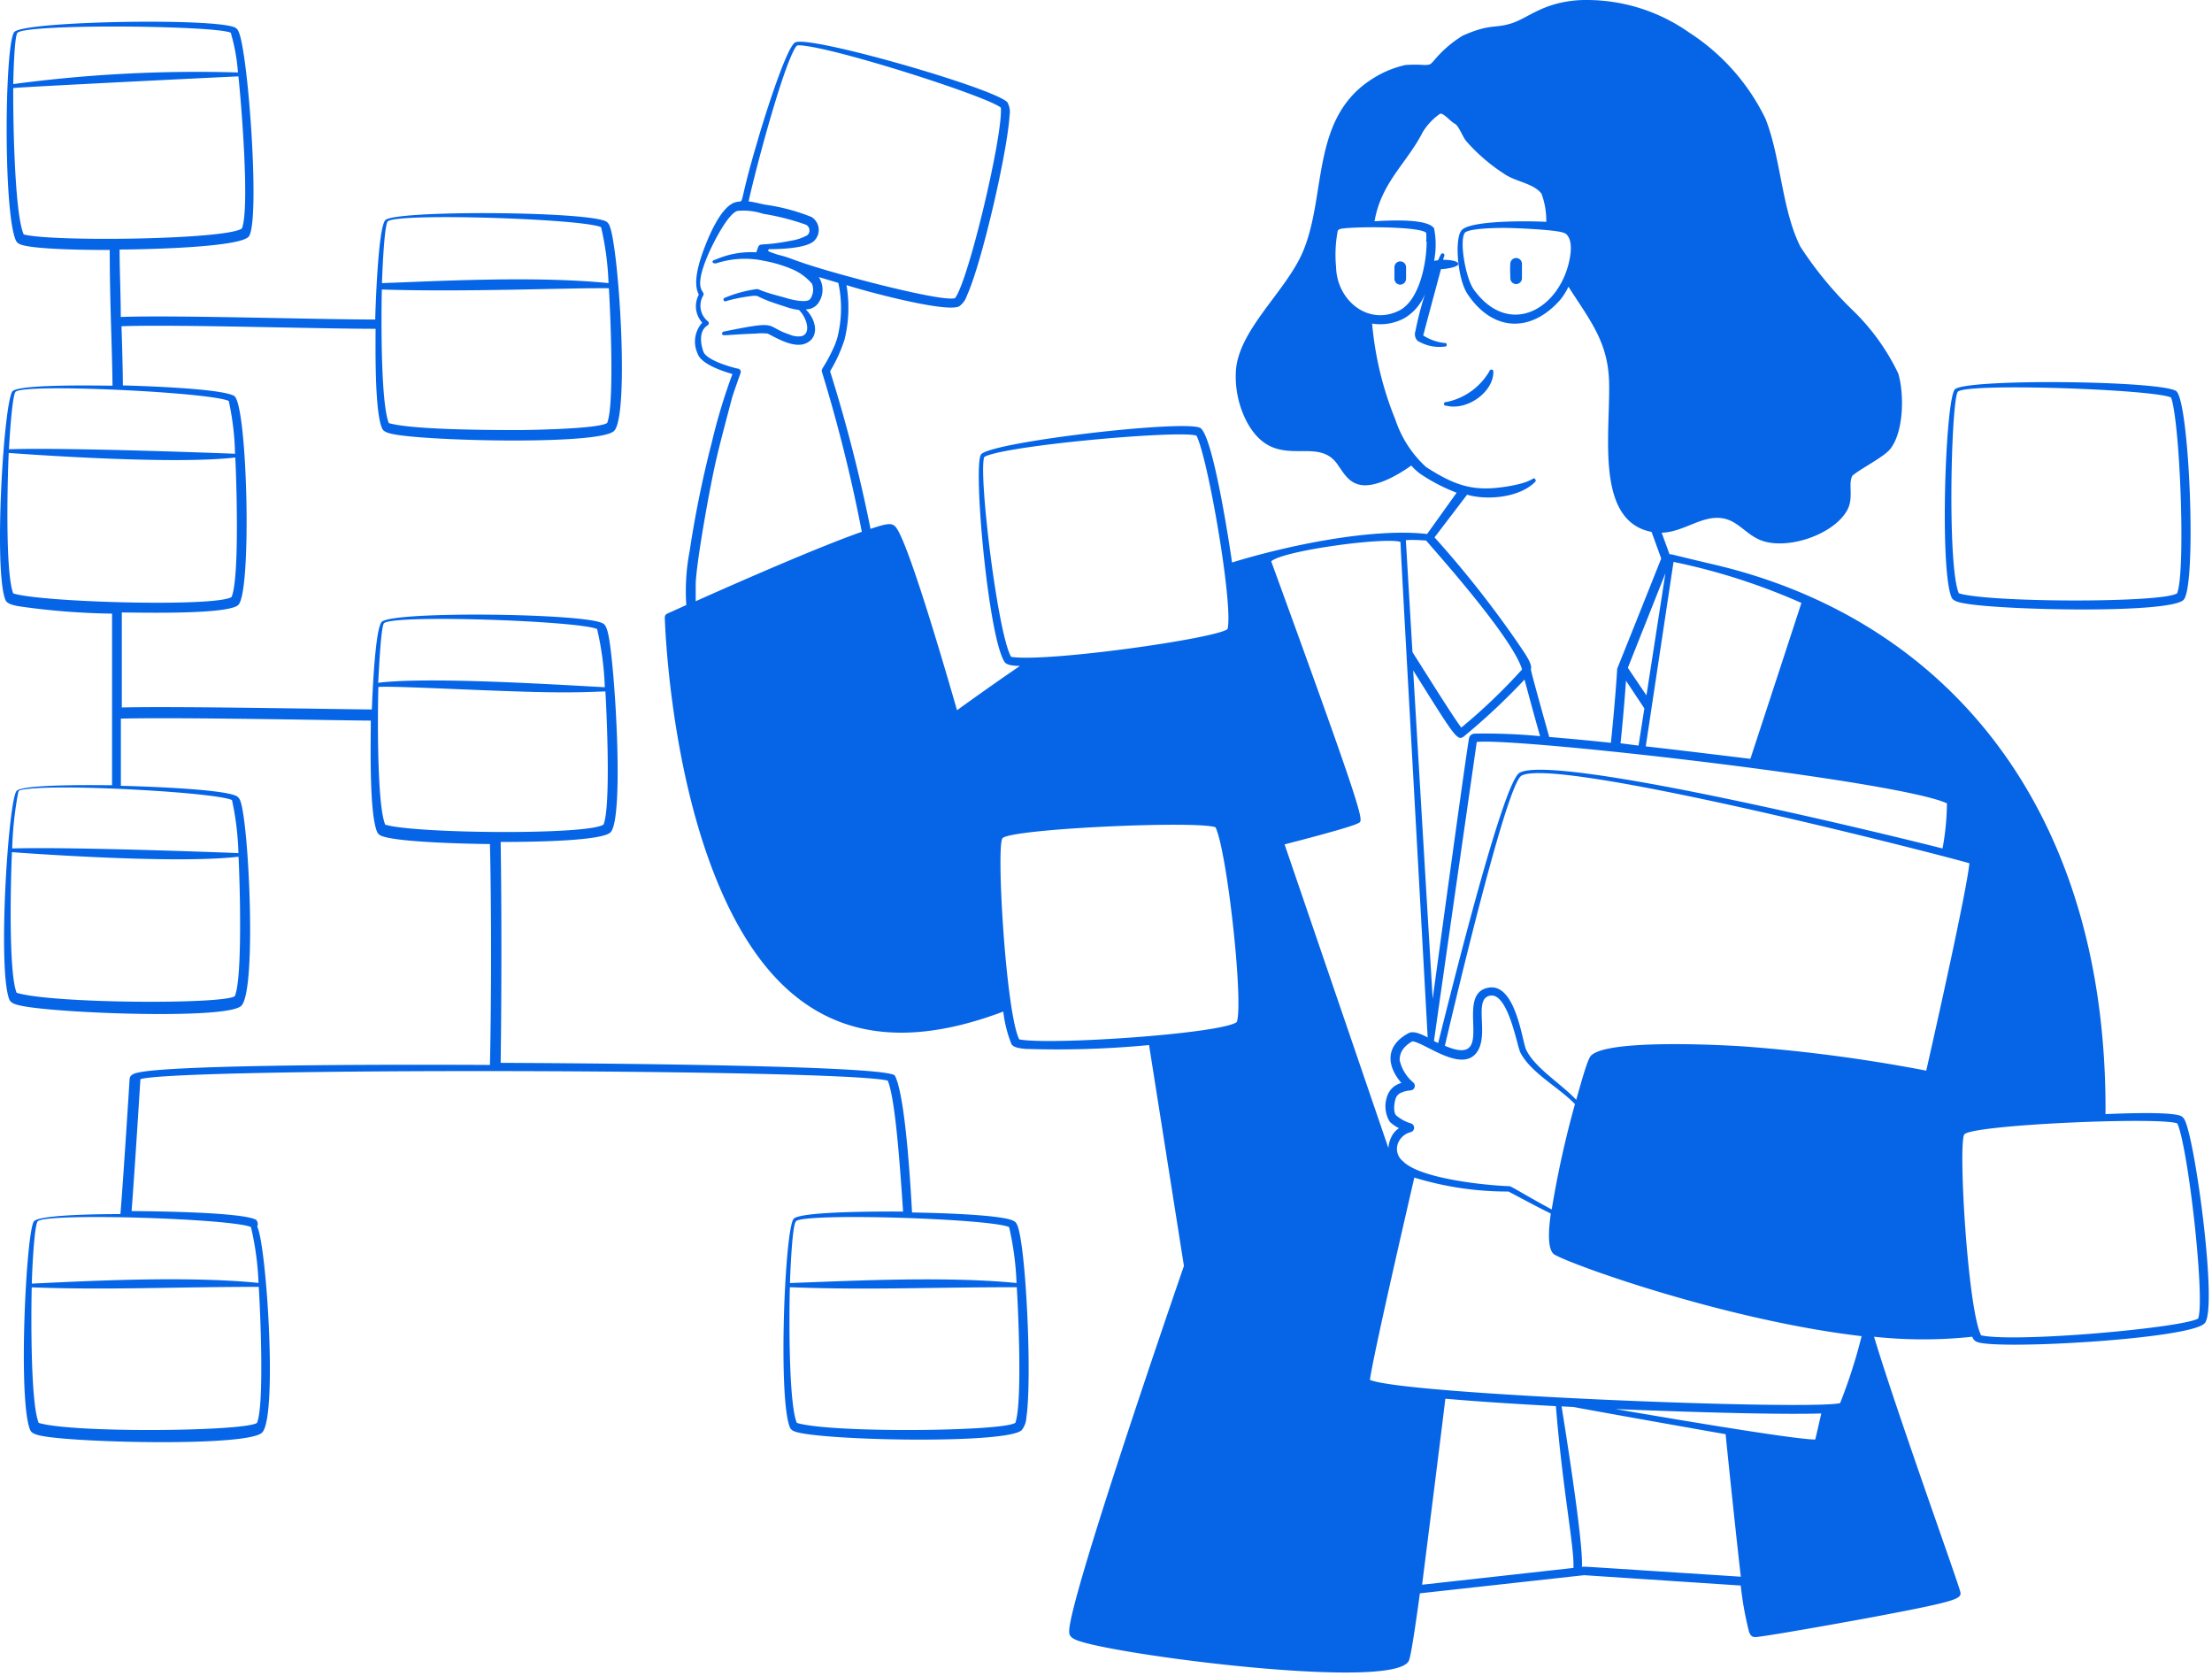 <svg width="231" height="175" fill="none" xmlns="http://www.w3.org/2000/svg"><path fill-rule="evenodd" clip-rule="evenodd" d="M203.817 62.412c.194.4.935.522 1.421.607 3.957.704 21.11 1.068 22.761-.352 1.444-1.214.643-21.05-.765-21.85-1.821-1.081-21.681-1.288-23.065-.183-1.007.838-1.639 18.974-.352 21.778zm.656-21.523c1.104-.923 20.503-.23 22.251.62.935 2.5 1.542 18.208.631 20.442-1.481 1.02-19.629.983-22.797 0-1.238-2.974-.777-20.48-.085-21.062zm-48.934-2.124a6.758 6.758 0 01-4.503 3.217.195.195 0 00-.243.188.195.195 0 00.243.188c2.136.558 4.916-1.384 4.916-3.52a.208.208 0 00-.035-.157.207.207 0 00-.291-.052.21.21 0 00-.087.136zM145.622 27.9v1.214a.61.61 0 00.607.607.617.617 0 00.607-.607V27.9a.607.607 0 00-1.214 0zm12.102 1.153a.606.606 0 001.214 0v-1.505a.61.61 0 00-.607-.607.607.607 0 00-.607.607c-.048.522 0 1.129 0 1.505z" fill="#0665E6"/><path fill-rule="evenodd" clip-rule="evenodd" d="M228.108 116.868a.91.91 0 00-.328-.327c-1.043-.51-6.725-.255-7.902-.207.206-31.841-16.57-51.7-40.922-57.394-4.467-1.044-4.479-1.117-4.6-1.044l-.826-2.27c2.331-.073 4.237-1.87 6.373-1.505 1.615.267 2.428 1.7 4.018 2.306 2.695 1.02 7.49-.546 8.959-3.108.753-1.335.085-2.719.559-3.641.849-.74 3.265-1.93 3.957-2.792 1.42-1.773 1.481-5.742.838-7.891a22.867 22.867 0 00-4.674-6.519 38.237 38.237 0 01-5.548-6.725c-1.954-3.897-2.027-9.286-3.642-13.353a22.247 22.247 0 00-7.963-8.995A18.573 18.573 0 00164.923.016c-3.823.243-5.317 1.87-7.101 2.428-1.785.558-2.161 0-5.062 1.274a12.045 12.045 0 00-3.035 2.635c-.364.388-.34.412-.959.437-.667-.05-1.336-.05-2.003 0a10.533 10.533 0 00-3.217 1.299c-6.761 4.054-4.94 12.212-7.49 18.208-1.736 4.08-6.567 8-6.98 12.261a10.221 10.221 0 001.214 5.645c2.95 5.183 7.187 1.117 9.384 4.285.692.995 1.214 1.967 2.5 2.16 1.639.22 3.873-1.08 5.208-2.039.281.328.599.62.947.874a18.698 18.698 0 003.788 1.967l-3.084 4.31c-5.778-.656-14.652 1.213-20.37 2.974-.206-1.457-2.003-13.487-3.362-14.07-1.882-.825-21.632 1.469-22.834 2.768-.886.947.704 18.974 2.428 21.668.255.413 1.129.425 1.614.437a307.806 307.806 0 00-6.567 4.625c-.765-2.646-4.783-16.643-6.264-18.937-.425-.667-.813-.655-2.768 0a159.16 159.16 0 00-4.224-16.46 15.325 15.325 0 001.517-3.339 13.89 13.89 0 00.195-5.657c1.48.498 10.33 2.926 11.762 2.222.385-.275.671-.667.814-1.117 1.566-3.423 4.249-15.113 4.455-18.816a2.09 2.09 0 00-.231-1.384c-1.42-1.48-20.527-6.98-22.142-6.252-.983.45-3.641 9.178-3.92 10.21-2.32 7.78-1.142 6.07-2.428 6.518-1.481.522-2.756 3.642-3.278 5.087-.522 1.444-1.068 3.387-.45 4.528a2.55 2.55 0 00.353 2.925 2.961 2.961 0 00-.486 3.217c.352 1.105 2.55 1.833 3.642 2.149a59.99 59.99 0 00-2.149 7.113 112.152 112.152 0 00-2.318 11.363 22.055 22.055 0 00-.352 5.644l-1.991.899a.437.437 0 00-.255.4s.376 14.713 5.22 26.937c5.85 14.798 15.477 19.751 30.129 14.215.133 1.162.418 2.301.85 3.387.219.389.959.462 1.457.51 4.309.141 8.624.007 12.916-.4l3.642 23.064c-.983 2.841-12.139 35.204-11.982 38.214 0 .316.122.559.644.802 3.217 1.493 33.698 5.474 34.852 2.148.291-.813.995-5.996 1.128-6.98l17.153-1.893 16.352 1.08c.176 1.637.468 3.26.874 4.856.146.364.315.558.74.522 1.615-.158 10.222-1.712 12.601-2.161 9.129-1.724 8.922-1.87 8.655-2.768-.643-2.124-6.616-18.694-8.946-26.427 3.409.364 6.848.364 10.257 0a.815.815 0 00.546.558c2.222.814 22.07-.315 23.696-1.942 1.469-1.299-.995-19.483-2.1-21.329zM83.081 4.944c.133-.206.084-.29 1.153-.133 4.455.631 19.022 5.329 20.284 6.434.243 2.78-3.362 18.039-4.782 19.884-1.032.352-7.879-1.396-8.935-1.675-8.036-2.1-7.72-2.428-9.553-2.853-.947-.328-1.044-.34-1.02-.474a.122.122 0 01.121-.109c1.093 0 4.018-.085 4.734-.934a1.59 1.59 0 00-.34-2.428 20.633 20.633 0 00-4.855-1.287c-.498-.097-1.105-.267-1.712-.34.838-3.788 3.606-14.07 4.905-16.085zM72.653 62.776v-1.882c.11-2.306 1.214-8.364 1.542-10.027.534-2.695.655-3.302 2.209-9.153 0-.158.935-2.767.935-2.767a.34.34 0 00-.243-.45c-.134 0-3.29-.777-3.642-1.784-.352-1.008-.425-2.222.461-2.756a.254.254 0 000-.413 2.1 2.1 0 01-.473-2.694c.28-.57-1.214-.292.558-4.383.45-1.007 1.967-4.103 2.999-4.443a6.566 6.566 0 012.707.304c1.521.24 3.017.622 4.467 1.14a.68.68 0 01.17 1.07 5 5 0 01-1.724.594c-3.824.753-3.144-.085-3.641 1.214a9.252 9.252 0 00-4.261.765c-.522.109-.304.449.073.388a9.59 9.59 0 015.037-.255c.97.178 1.919.458 2.829.838a5.56 5.56 0 012.136 1.541 1.688 1.688 0 01-.17 1.579c-.291.449-1.7.145-2.233 0-.729-.219-1.493-.4-2.21-.632-1.007-.315-.898-.4-1.214-.376a13.35 13.35 0 00-3.24.886.193.193 0 00-.172.175.196.196 0 00.136.204.194.194 0 00.169-.027c.93-.262 1.88-.445 2.84-.546.547 0 .195 0 1.566.546.62.23 1.214.413 1.87.631a6.64 6.64 0 001.299.304c.776.728 1.335 2.428.29 2.731-.41.071-.831.02-1.213-.145-2.78-.91-.898-1.566-6.931-.328a.194.194 0 00-.17.206c0 .316.206.122 3.544 0 .404-.04.81-.04 1.214 0 1.044.534 2.598 1.445 3.8 1.093 1.469-.474 1.42-2.1.473-3.29-.34-.413-.376-.291-.085-.34a1.554 1.554 0 001.08-.619 2.428 2.428 0 00.073-2.743l2.04.607c.404 1.88.37 3.828-.097 5.693-.13.455-.301.898-.51 1.323-.886 1.87-1.214 1.93-1.105 2.282A159.67 159.67 0 0190 55.53c-4.577 1.602-12.965 5.292-17.347 7.247zm96.058 84.356c5.195.218 16.364.619 21.486.461-.352 1.529-.57 2.501-.631 2.719-2.44 0-18.209-2.731-20.855-3.18zm23.453-.62c-3.253.765-45.486-.886-49.103-2.427.376-2.72 3.921-18.003 4.637-21.123a33.231 33.231 0 009.833 1.457c1.214.631 3.217 1.724 4.418 2.294-.133 1.032-.461 3.472.267 4.2.729.729 17.493 6.883 32.194 8.607a55.414 55.414 0 01-2.246 6.992zm-44.855-29.219a4.155 4.155 0 01-1.517-.837c-.316-.34-.206-1.372 0-1.858.113-.236.313-.419.558-.51a2.91 2.91 0 01.935-.23.472.472 0 00.291-.838 4.25 4.25 0 01-1.408-2.318c0-.668.255-1.36 1.323-1.967 1.214.097 4.856 3.108 6.544 1.372 1.687-1.736-.304-5.803 1.578-6.143 1.881-.34 2.828 5.317 3.156 5.936 1.092 2.125 4.03 3.642 5.705 5.39a102.049 102.049 0 00-2.428 10.998c-2.427-1.298-4.224-2.427-4.406-2.427-2.537-.085-9.347-.789-11.12-2.598a1.643 1.643 0 01-.412-2.125 1.93 1.93 0 011.213-.922.475.475 0 00-.012-.923zm13.523-40.424a60.605 60.605 0 00-6.785-.266c-.292 0-.534.145-.619.424-.207.777-3.642 26.027-3.812 27.265-.729-12.14-1.481-24.922-2.04-34.293 4.225 6.737 4.589 7.405 5.257 6.931a67.493 67.493 0 006.373-5.972c.364 1.347.947 3.544 1.626 5.912zm11.108-4.26c-.826-1.214-1.639-2.428-1.942-2.877l3.921-9.87-1.979 12.747zm2.828-13.936a65.573 65.573 0 0113.354 4.285c-.183.57-2.525 7.733-5.33 16.279-1.286-.158-8.655-1.056-10.925-1.3l2.901-19.264zm-4.965 12.406l1.918 2.89-.607 3.884-1.881-.243c.279-2.634.473-5.135.57-6.53zm33.517 12.807a26.972 26.972 0 01-.461 4.71c-4.164-1.068-40.485-10.003-44.175-7.903-1.845 1.069-7.915 25.978-8.498 28.224l-.437-.218c1.918-13.487 4.468-31.174 4.468-31.222 4.139-.474 44.017 4.042 49.103 6.409zm-21.183 25.383c-2.719-.182-13.511-.716-15.781.789-.352.243-.498.292-1.748 4.783-1.615-1.712-4.322-3.326-5.232-5.232-.413-.838-1.081-6.956-3.909-6.482-3.812.643 1.056 8.497-4.577 6.069.365-1.541 6.337-27.252 8-28.2 3.521-2.002 41.917 7.77 46.773 9.142-.279 2.962-3.848 18.767-4.504 21.656a165.915 165.915 0 00-19.022-2.525zm-18.695-84.914c.68.461.656 1.566.535 2.367-.85 5.426-6.289 8.716-10.064 3.52-.862-1.213-1.529-5.074-.947-5.923.389-.498 3.521-.522 4.152-.522 1.165.012 5.717.194 6.276.558h.048zm-14.457.874c0 2.282-.765 6.07-2.792 7.162-3.266 1.7-6.58-.995-6.665-4.503a13.377 13.377 0 01.182-3.836l.122-.061c-.195-.34 8.339-.45 9.104.316.026.306.026.615 0 .922h.049zm4.224 26.427c2.1.607 5.487.316 7.114-1.347a.194.194 0 000-.267c-.28-.34 0 .315-3.157.789-3.156.473-5.062 0-8.254-2.076a11.697 11.697 0 01-3.193-4.94 34.537 34.537 0 01-2.428-10.028 5.307 5.307 0 003.339-.546 5.136 5.136 0 002.185-2.55 35.57 35.57 0 00-1.008 3.91.963.963 0 00.231.983 4.356 4.356 0 002.804.607.197.197 0 00.167-.035.187.187 0 00.055-.068.182.182 0 00.02-.085.182.182 0 00-.02-.086.19.19 0 00-.222-.103 5.144 5.144 0 01-2.04-.68c-.279-.194-.157-.072-.072-.473.085-.4 1.663-6.19 1.748-6.555.376 0 1.808-.194 1.808-.546 0-.352-1.141-.45-1.566-.425 0-.158.073-.291.11-.413a.197.197 0 00-.26-.253.196.196 0 00-.104.108c-.425.825-.134.522-.705.667a8.835 8.835 0 000-3.399c-.691-1.068-4.855-.825-6.215-.74.692-4.067 3.387-6.07 5.038-9.323a6.317 6.317 0 011.809-1.906c.364-.097 1.08.813 1.517 1.032.437.218.85 1.42 1.214 1.833a18.887 18.887 0 003.921 3.387c1.214.862 3.108.995 3.933 2.1a7.98 7.98 0 01.498 2.938c-1.566-.098-8.097-.195-8.874.922-.704.898-.401 5.001.631 6.58 2.598 3.933 6.592 4.175 9.712.63.335-.418.62-.874.849-1.359 2.331 3.642 4.164 5.815 4.249 10.088.097 5.414-1.432 14.385 4.431 15.514l1.008 2.78c-4.856 12.212-4.601 11.447-4.601 11.569 0 .12-.231 3.641-.656 7.671a294.63 294.63 0 00-6.434-.607c-.145-.497-1.954-6.931-1.918-7.064.183-.608-.728-1.797-1.432-2.853a108.515 108.515 0 00-8.631-10.926l3.399-4.455zm-4.273 4.783c.206.316 8.947 9.93 10.015 13.463a59.502 59.502 0 01-6.349 6.07c-.813-1.069-3.01-4.59-5.098-7.88-.377-6.348-.632-10.767-.692-11.69.679-.048 1.444-.011 2.075.037h.049zm-43.349 12.14c-1.384-2.428-3.302-18.21-2.853-20.637 0-.219 0-.292 1.02-.57 4.346-1.13 19.592-2.429 21.195-1.883 1.214 2.368 3.872 17.821 3.241 20.2-1.238.996-19.034 3.509-22.652 2.89h.049zm.849 39.938c-1.396-2.744-2.427-20.334-1.735-21.001 1.031-.996 20.406-1.846 22.239-1.13 1.214 2.55 2.937 18.21 2.221 20.334-1.651 1.238-19.86 2.452-22.773 1.797h.048zm27.714-20.346c.874-.23 6.968-1.784 7.697-2.221.522-.304 1.117.68-9.093-27.338 1.214-1.117 11.824-2.55 13.499-2.027 0 .667 1.59 29 2.841 51.737-.595-.291-1.457-.74-2.003-.437-2.282 1.214-2.428 3.229-.741 5.196a2.072 2.072 0 00-1.42 1.214 3.11 3.11 0 00.206 2.84c.284.271.607.497.959.668a2.314 2.314 0 00-.825.983 3.094 3.094 0 00-.279 1.093L134.15 88.171zm30.215 75.543l-15.854 1.76c.073-.583 1.857-14.652 2.428-19.423 3.302.291 7.284.546 11.544.777.705 8.752 1.943 14.798 1.833 16.886h.049zm.838-.097c.17-2.768-2.113-16.643-2.125-16.765l1.214.061c4.128.765 14.762 2.646 15.915 2.841.388 3.908 1.359 13.013 1.59 14.882-18.1-1.165-16.145-1.068-16.655-1.019h.061zm64.411-25.978c-1.214.971-19.047 2.597-22.725 1.796-1.42-2.755-2.428-20.333-1.736-21.001 1.044-1.007 20.418-1.833 22.227-1.129 1.141 2.537 2.901 18.258 2.185 20.334h.049z" fill="#0665E6"/><path fill-rule="evenodd" clip-rule="evenodd" d="M106.461 128.716c-.097-.437-.231-1.068-.583-1.213-1.214-.729-9.214-.874-10.634-.899-.316-5.79-.874-12.479-1.784-14.276-.595-1.213-39.83-1.335-41.177-1.347.097-6.531.11-16.485 0-23.065 1.712 0 10.258 0 11.435-.97 1.506-1.215.498-17.42-.182-20.637-.097-.438-.242-1.069-.582-1.214-1.773-1.056-21.657-1.311-23.065-.183-.74.62-1.02 8.207-1.056 9.166-2.78 0-19.97-.352-26.112-.207v-9.917c1.59 0 10.926.255 12.14-.765 1.468-1.214.983-21.05-.413-21.85-1.396-.802-10.112-1.057-11.617-1.093 0-1.724-.134-6.07-.146-6.18 5.62-.206 20.43.268 26.536.268 0 1.906-.109 8.691.692 10.427.195.413.935.534 1.42.62 3.86.68 21.074 1.08 22.762-.353 1.687-1.432.51-19.58-.474-21.535a.898.898 0 00-.291-.352c-1.833-1.08-21.693-1.214-23.065-.182-.789.668-1.056 9.36-1.08 10.404-6.203 0-20.795-.474-26.573-.267 0-2.343-.121-4.71-.121-7.041 1.723 0 12.139-.158 13.438-1.3 1.299-1.14 0-19.531-1.044-21.522a.777.777 0 00-.304-.34c-1.845-1.032-21.705-.716-23.064.425-1.032.898-1.214 19.047.17 21.85.095.157.24.277.413.34 1.383.583 7.841.595 9.359.595 0 5.427.243 9.833.291 14.167-1.214 0-9.493-.182-10.415.558-.923.74-2.04 18.877-.753 21.85.182.402.923.547 1.408.632 3.217.465 6.461.72 9.712.765v17.918c-1.153 0-9.056-.146-9.942.57-.887.716-2.052 18.877-.765 21.851.182.412.922.546 1.408.643 3.933.753 21.074 1.408 22.761 0 1.688-1.408.813-19.605-.11-21.535a.96.96 0 00-.29-.364c-1.324-.801-10.525-1.068-12.14-1.105v-7.016c6.288-.158 22.774.194 26.1.206 0 2.052-.195 9.784.68 11.666a.702.702 0 00.388.352c1.566.716 9.711.862 11.374.874.158 6.604.146 16.582 0 23.065-16.315-.085-33.237.084-36.648.776-.364.073-.959.195-.983.705 0 0-.656 10.488-.96 14.093-1.08 0-8.181 0-9.007.729-.825.728-1.736 18.913-.4 21.85.182.401.922.534 1.408.619 3.872.68 21.074 1.081 22.761-.352 1.687-1.432.498-19.617-.473-21.535a.678.678 0 00-.11-.704c-1.396-.837-11.362-.91-13.013-.922.291-3.642.923-13.778.923-13.778 4.151-1.214 73.212-1.069 78.043.157.74 1.773 1.214 7.854 1.602 13.669-1.214 0-10.44-.073-11.398.728-.96.802-1.688 19.023-.401 21.851a.738.738 0 00.4.352c2.15.971 22.021 1.408 23.769-.085.301-.364.475-.815.498-1.287.57-3.69.073-15.708-.716-19.35zM40.521 23.105c1.08-.898 20.454-.255 22.25.62a29.85 29.85 0 01.777 5.838c-7.78-.789-18.293-.182-23.659 0 .024-.728.219-6.167.631-6.494v.036zm-.644 7.126c8.837.279 19.326-.182 23.708-.134.133 2.149.607 12.212-.182 14.07-.898.619-7.976.728-9.056.74-2.61 0-11.217 0-13.742-.728-.874-2.125-.789-11.557-.728-13.985v.037zM1.832 3.415c1.08-.947 20.491-.765 22.264 0 .398 1.353.65 2.745.753 4.152-7.842-.232-15.69.174-23.466 1.214.012-.437.097-5.05.45-5.366zm.644 21.062c-.983-2.198-1.117-12.419-1.093-15.284 1.02-.121 23.065-1.214 23.514-1.214.267 2.428 1.214 13.754.364 15.879-1.626 1.177-19.896 1.408-22.785.619zM1.638 40.9c1.105-.886 20.467.073 22.252.971a28.54 28.54 0 01.655 5.511c.121 0-17.165-.68-23.61-.473.036-.716.327-5.718.703-6.009zm22.883 63.124c-1.336.874-19.241.765-22.786-.364-.874-2.173-.607-12.14-.485-14.676.121 0 16.716 1.287 23.66.473.12 2.222.448 12.674-.39 14.555v.012zm-.292-20.467c.396 1.817.62 3.666.668 5.524.122 0-17.128-.68-23.623-.486.054-1.951.261-3.895.62-5.815.084-.242 0-.29 1.092-.412 4.346-.486 19.69.4 21.243 1.177v.012zM1.383 61.963C.521 59.79.79 49.896.91 47.298c.146 0 16.691 1.287 23.66.474.12 2.233.46 12.625-.39 14.567-1.638 1.068-19.871.558-22.797-.376zm25.638 72.41c.146 2.258.607 12.297-.182 14.203-1.286.899-19.265 1.081-22.797 0-.874-2.112-.79-11.617-.729-14.154 7.83.303 14.944-.049 23.708-.049zm-.813-6.239c.45 1.912.713 3.864.79 5.827-7.721-.777-18.598-.158-23.672.072 0-.764.23-6.191.63-6.518 1.093-.899 20.456-.255 22.252.619zm13.9-63.064c1.116-.934 20.49-.23 22.25.62.463 1.992.73 4.025.802 6.07-5.268-.28-18.379-1.118-23.671-.462.06-.692.267-5.9.619-6.228zm.12 21.038c-.885-2.125-.788-11.836-.715-14.373 1.711-.17 14.093.607 19.847.558 1.47 0 2.792-.06 3.86-.097.134 2.16.583 12.03-.194 13.9-1.59 1.129-19.847.946-22.797.012zm42.889 41.407c1.093-.899 20.455-.255 22.263.619.445 1.917.705 3.872.777 5.839-7.647-.777-18.718-.158-23.66 0 .013-.644.22-6.094.62-6.422v-.036zm22.895 21.061c-1.324.899-19.302 1.081-22.798 0-.886-2.1-.801-11.641-.728-14.166 8.17.315 14.3 0 23.696 0 .145 2.233.606 12.309-.17 14.203v-.037z" fill="#0665E6"/></svg>